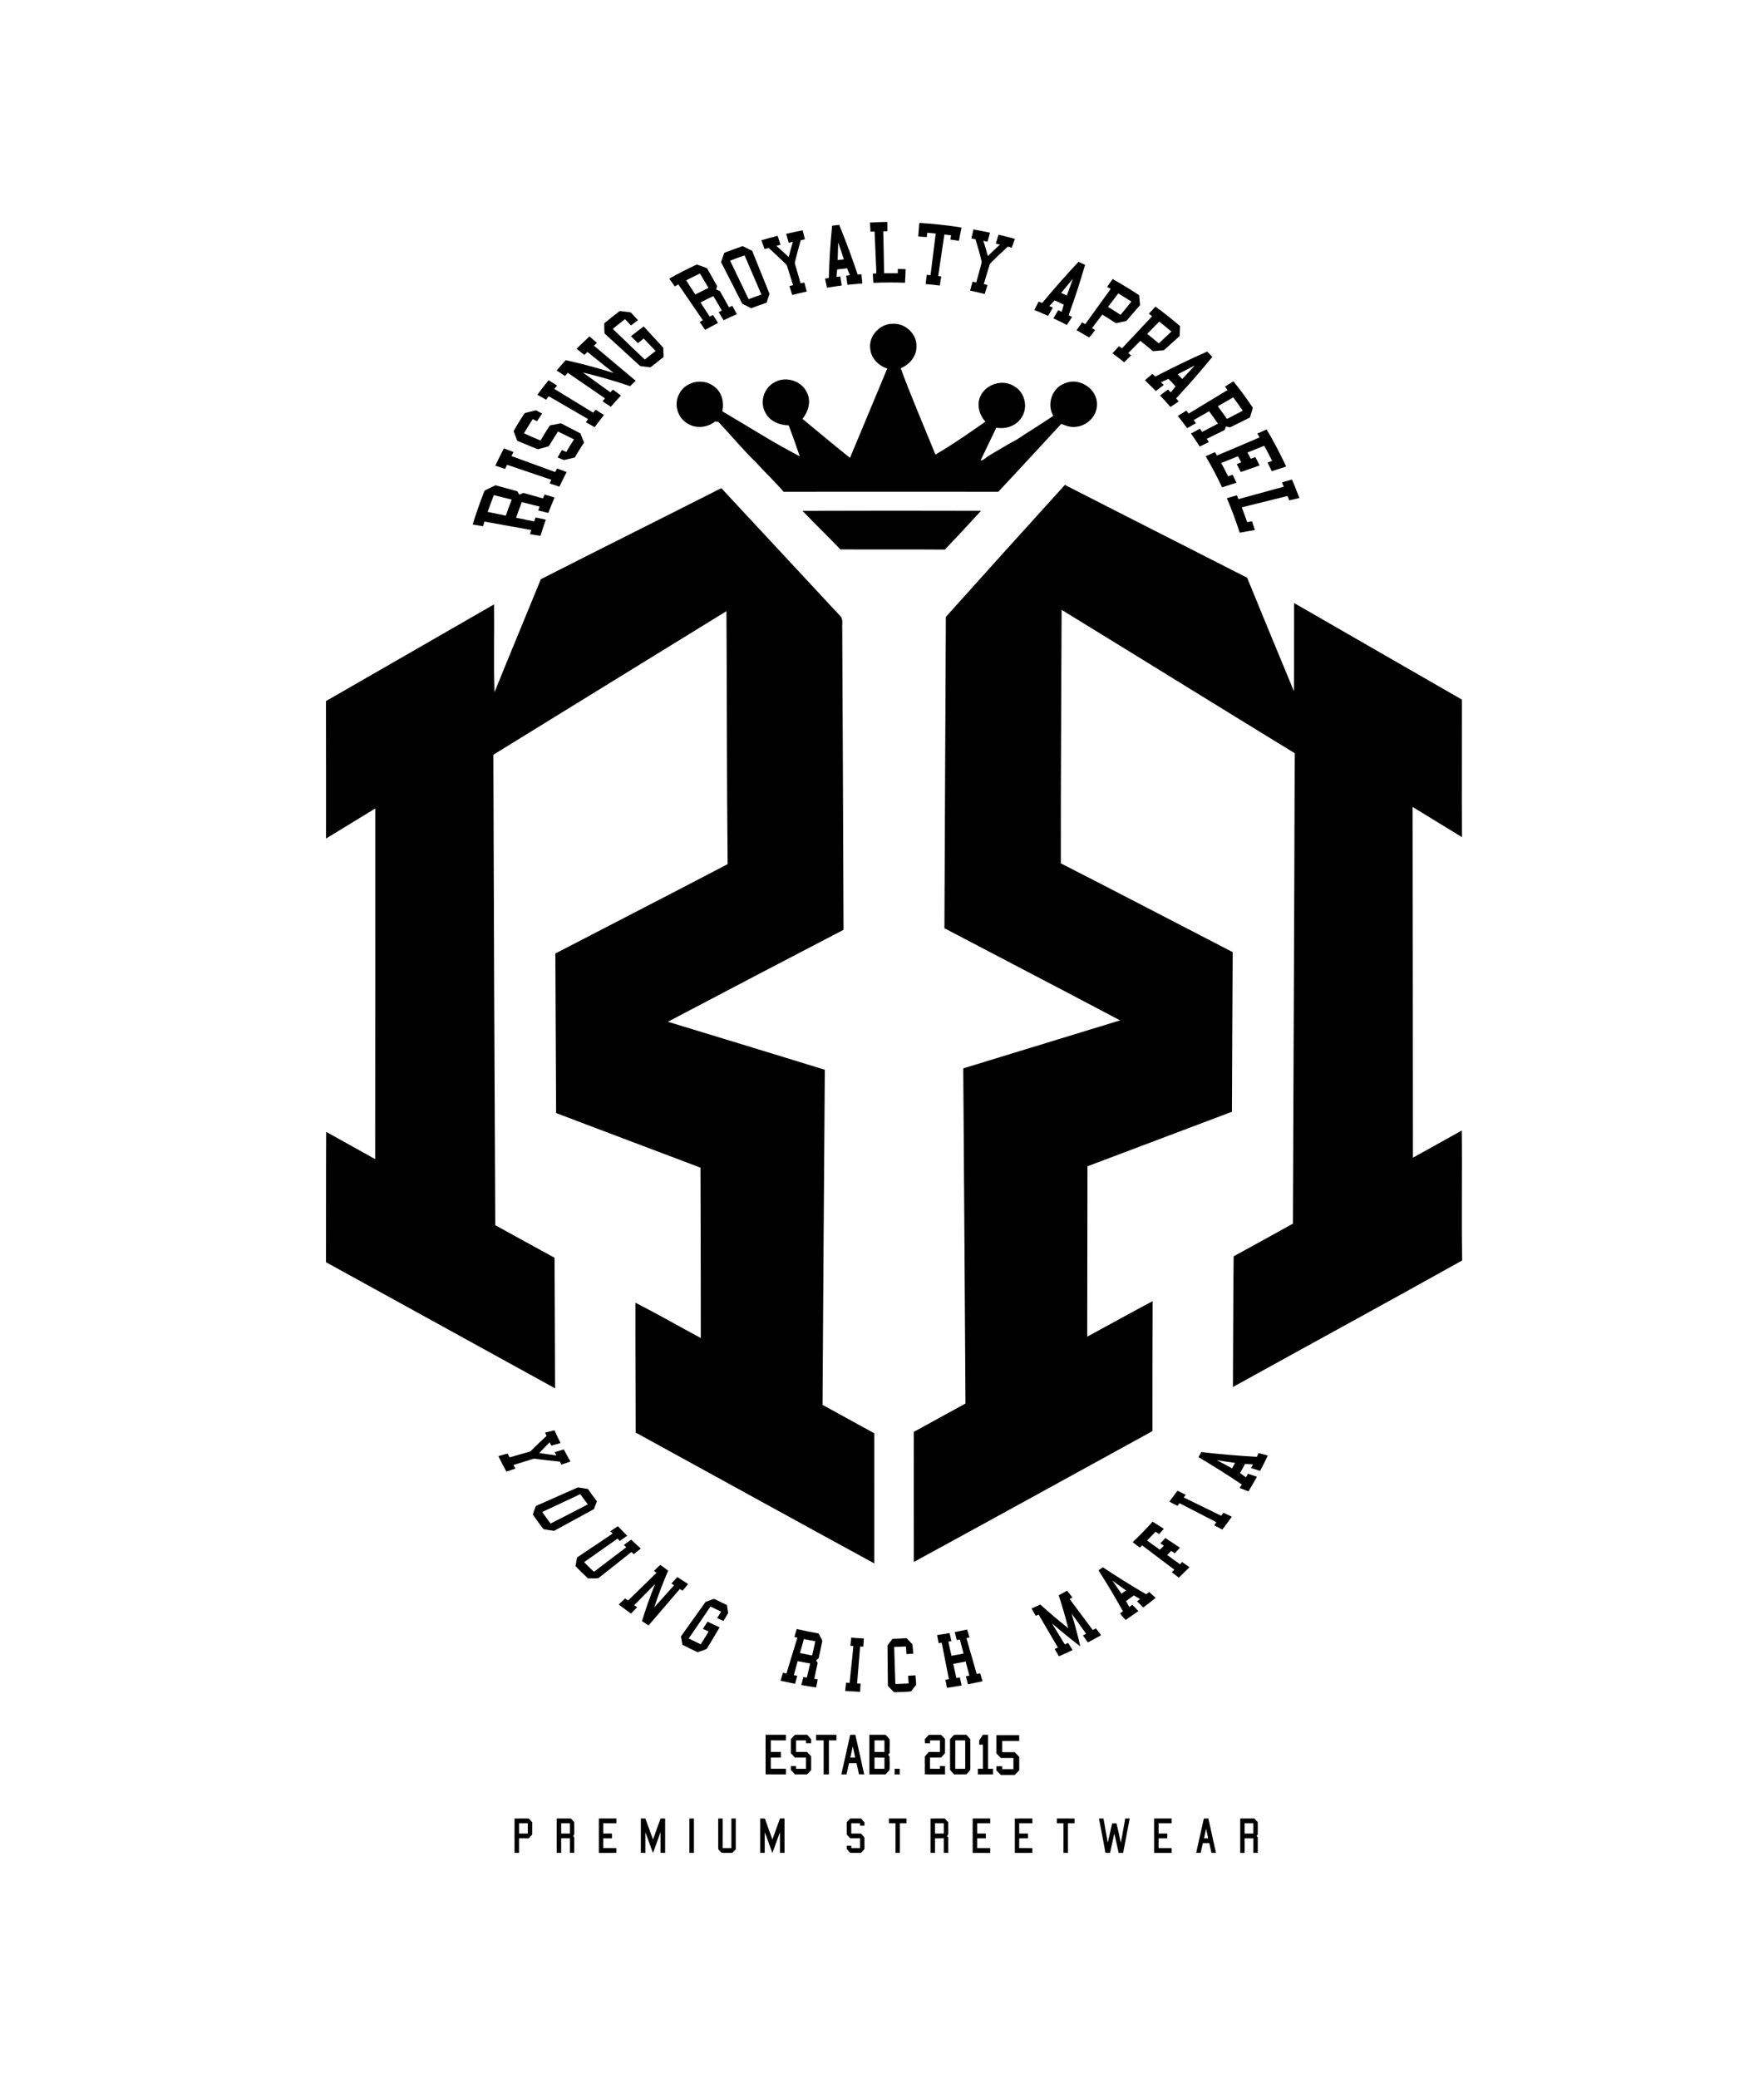 <?xml version="1.0" encoding="utf-8"?>
<!-- Generator: Adobe Illustrator 28.1.0, SVG Export Plug-In . SVG Version: 6.00 Build 0)  -->
<svg version="1.1" id="Layer_1" xmlns="http://www.w3.org/2000/svg" xmlns:xlink="http://www.w3.org/1999/xlink" x="0px" y="0px"
	 viewBox="0 0 1226.3 1444.03" style="enable-background:new 0 0 1226.3 1444.03;" xml:space="preserve">
<g>
	<path d="M604.97,242.36c-1.27-9.07,7-17.63,16.01-17.38c8.61-0.32,16.68,7.4,16.11,16.13c0.02,6.74-4.98,12.3-10.94,14.81
		c7.45,20.23,16.05,40,24.14,59.99c12.01-6.97,23.36-14.97,34.76-22.87c-4.33-4.71-6.29-11.9-3.42-17.84
		c3.94-8.5,15.74-11.92,23.56-6.69c7.54,4.26,9.8,15.22,4.61,22.15c-3.74,5.52-10.8,7.69-17.19,6.56
		c-3.7,7.58-7.24,15.22-10.96,22.79c2.53-0.22,4.24-2.61,6.45-3.72c6.26-3.7,12.48-7.51,18.92-10.91
		c8.33-5.59,16.93-10.73,25.21-16.39c-4.85-8.22-0.68-19.88,8.49-22.77c9.96-4.09,22.4,4.38,21.88,15.19
		c-0.09,8.03-7.22,14.76-15.07,15.24c-3.41,0.37-6.7-0.78-9.78-2.08c-14.61,15.7-29.06,31.57-43.76,47.19
		c-49.75-0.02-99.5-0.09-149.25,0c-6.05-7.11-12.89-13.47-19.16-20.37c-9.24-8.99-17.4-18.98-26.3-28.31
		c-0.56-0.02-1.72-0.06-2.28-0.08c-5.82,4.65-14.74,5.06-20.59,0.28c-6.03-4.49-7.89-13.55-3.98-20.02
		c4.4-8.18,16.26-10.58,23.61-4.98c5.65,3.77,7.59,11.12,6.05,17.52c17.94,10.47,35.41,21.8,53.9,31.3
		c-2.48-7.21-4.98-14.4-7.73-21.5c-6.53-0.1-13.52-3.02-16.38-9.24c-3.89-7.23-0.66-16.99,6.6-20.69c7.96-4.62,19.29-0.84,22.76,7.7
		c2.67,5.95,0.62,12.89-3.39,17.72c11.03,9.02,21.89,18.25,33.05,27.11c8.58-20.71,17.3-41.36,25.9-62.05
		C610.7,254.11,605.52,248.94,604.97,242.36z"/>
	<path d="M657.54,428.71c27.48-30.67,55.09-61.23,82.76-91.73c42.16,21.63,84.46,42.94,126.67,64.49
		c10.79,26.3,21.6,52.62,32.55,78.88c0.14-20.43,0-40.87,0.07-61.3c38.9,22.38,77.8,44.74,116.68,67.14
		c0.08,31.85-0.15,63.71,0.05,95.56c-11.46-6.96-22.85-14.02-34.3-20.96c0.18,81.24,0.12,162.48,0.23,243.73
		c11.34-6.23,22.61-12.61,33.94-18.88c0.37,30.1-0.28,60.2,0.28,90.3c-52.96,29.6-106.28,58.57-159.37,87.94
		c0.2-30.28,0.15-60.55,0.52-90.82c13.76-7.5,27.48-15.1,41.19-22.69c0.37-108.98,0.98-217.96,1.24-326.94
		C845.96,490.34,792.07,456.92,738,423.8c-0.17,58.72-0.63,117.45-0.54,176.18c39.93,20.35,79.64,41.15,119.47,61.69
		c-0.13,36.98-0.44,73.97-0.52,110.95c-33.49,12.6-66.94,25.29-100.43,37.88c0,39.47-0.17,78.93-0.16,118.4
		c15.19-8.17,30.23-16.61,45.47-24.68c-0.08,30.1-0.2,60.22-0.13,90.32c-55.28,30.33-110.49,60.78-165.87,90.93
		c-0.1-30.14-0.02-60.26-0.02-90.4c11.99-6.52,23.92-13.16,35.91-19.7c-0.43-77.63-1.02-155.27-1.55-232.91
		c36.35-11.12,72.68-22.26,109.03-33.36c-40.63-21.49-81.43-42.64-122.12-64.03C656.92,572.94,657.14,500.83,657.54,428.71z"/>
	<path d="M375.98,402.53c41.74-21.26,83.68-42.13,125.47-63.29c27.45,29.57,54.97,59.08,82.45,88.63c2.6,2.26,1.31,5.97,1.61,8.96
		c0.29,69.78,0.69,139.55,0.9,209.33c-40.77,21.18-81.45,42.53-122.12,63.9c36.38,11.06,72.76,22.17,109.11,33.36
		c-0.56,77.63-1.12,155.26-1.59,232.89c12,6.55,23.95,13.2,35.97,19.74c0.05,30.14,0.03,60.28-0.01,90.43
		c-55.37-30.14-110.56-60.66-165.86-90.92c-0.05-30.09-0.25-60.17-0.18-90.25c15.33,7.83,30.28,16.41,45.45,24.55
		c-0.01-39.48-0.06-78.94-0.23-118.41c-33.44-12.67-66.93-25.22-100.35-37.93c-0.1-36.97-0.45-73.92-0.53-110.89
		c39.92-20.72,79.93-41.23,119.77-62.1c-0.61-58.58-0.46-117.2-0.83-175.8c-54.01,33.26-108.05,66.47-162.03,99.77
		c0.32,108.99,0.74,217.97,1.32,326.95c13.75,7.52,27.44,15.14,41.22,22.63c0.1,30.25,0.32,60.5,0.37,90.74
		c-53.1-29.18-106.16-58.46-159.26-87.65c0.09-30.2-0.05-60.39,0.13-90.58c11.38,6.26,22.69,12.66,34.05,18.96
		c0.01-81.24,0.13-162.46,0.05-243.7c-11.44,6.92-22.76,13.99-34.2,20.89c0.02-31.84,0.03-63.67-0.06-95.52
		c38.97-22.4,77.91-44.84,116.88-67.21c0.24,20.35-0.38,40.72,0.29,61.06C354.35,454.83,365.29,428.74,375.98,402.53z"/>
	<path d="M557.88,355.01c41.37-0.16,82.74-0.13,124.12-0.03c-8.27,9.07-16.69,18.03-25.12,26.95c-24.22-0.18-48.44,0.03-72.66-0.12
		C575.59,372.73,566.5,364.1,557.88,355.01z"/>
	<g>
		<path d="M532.23,1205.56c4.7,0,9.41,0,14.11,0c-0.01,1.3-0.01,2.6,0,3.89c-3.5-0.01-7,0.01-10.5-0.01c-0.01,2.69,0,5.37,0,8.06
			c2.33-0.01,4.65,0.01,6.98-0.01c0,1.3,0,2.61,0,3.91c-2.33-0.02-4.65-0.01-6.98-0.01c0,2.6-0.01,5.2,0.01,7.8
			c3.5-0.03,6.99-0.01,10.49-0.01c0,1.3-0.01,2.6,0.01,3.91c-4.71-0.01-9.41,0.01-14.12-0.01
			C532.24,1223.92,532.23,1214.74,532.23,1205.56z"/>
		<path d="M549.78,1208.64c1.01-0.98,1.81-2.23,2.93-3.05c2.79-0.07,5.59,0,8.39-0.03c0.97,1.01,1.89,2.06,2.81,3.12
			c-0.01,0.92-0.01,1.84-0.02,2.76c-1.18-0.01-2.37-0.01-3.55,0c-0.01-0.67-0.03-1.33-0.03-1.99c-2.3,0.02-4.6,0.01-6.9,0.01
			c-0.01,2.69,0,5.37,0,8.06c2.55,0.02,5.1-0.04,7.64,0.02c1.02,0.94,1.88,2.03,2.84,3.02c0.02,3.17,0.03,6.35,0,9.53
			c-0.96,0.98-1.81,2.09-2.84,3c-2.81,0.06-5.62,0-8.43,0.03c-0.96-1-1.86-2.05-2.81-3.06c-0.01-0.92-0.01-1.84-0.01-2.76
			c1.2-0.02,2.41,0,3.61-0.02c0,0.65,0,1.3,0.01,1.94c2.3-0.03,4.61-0.01,6.91-0.01c0-2.6,0-5.2,0-7.79c-2.6-0.01-5.2,0.03-7.8-0.02
			c-0.85-1.07-1.83-2.03-2.73-3.05C549.8,1215.11,549.8,1211.87,549.78,1208.64z"/>
		<path d="M567.35,1205.56c4.7,0,9.41,0,14.11,0c-0.01,1.3-0.01,2.6,0.01,3.89c-1.75,0-3.49,0.01-5.23-0.01
			c0,7.88-0.01,15.76,0.01,23.65c-1.22,0.01-2.44,0.01-3.66,0c0.01-7.88,0.01-15.76,0-23.64c-1.75,0.01-3.49,0.01-5.24,0
			C567.36,1208.16,567.36,1206.86,567.35,1205.56z"/>
		<g>
			<path d="M591.01,1205.6c1.2-0.06,2.4-0.04,3.6-0.04c1.01,4.54,2.11,9.07,3.03,13.63l0.1,0.18c0.93,4.59,2.03,9.15,3.06,13.72
				c-1.23,0.01-2.46,0.02-3.68-0.02c-0.44-2.62-1.15-5.18-1.71-7.77c-1.74,0.02-3.47-0.02-5.21,0.03c-0.46,2.62-1.16,5.18-1.71,7.78
				c-1.21,0-2.41,0-3.61-0.01c1.49-6.25,2.77-12.55,4.23-18.81C589.75,1211.4,590.43,1208.51,591.01,1205.6z M591.13,1221.41
				c1.12-0.01,2.25-0.01,3.37,0c-0.47-2.6-1.11-5.17-1.64-7.75C592.25,1216.24,591.68,1218.82,591.13,1221.41z"/>
		</g>
		<g>
			<path d="M604.39,1205.56c3.72,0.02,7.44-0.04,11.16,0.02c0.89,0.73,1.62,1.66,2.41,2.51c0.6,0.53,0.51,1.38,0.54,2.1
				c-0.04,1.83,0.07,3.65-0.07,5.47c0.07,0.82,0.07,1.64,0.1,2.47c-0.35,0.46-0.72,0.9-1.1,1.34c0.31,0.37,0.69,0.71,0.93,1.13
				c0.17,3.06,0.19,6.14,0.09,9.2c-0.72,1.25-1.91,2.19-2.82,3.3c-3.75-0.02-7.5-0.01-11.24-0.01
				C604.4,1223.92,604.39,1214.74,604.39,1205.56z M607.95,1209.45c-0.01,2.69,0,5.38,0,8.07c2.3-0.01,4.61-0.01,6.91,0
				c0-2.69,0.01-5.38,0-8.07C612.55,1209.46,610.25,1209.46,607.95,1209.45z M607.94,1221.41c0,2.6,0,5.2,0,7.8
				c2.31-0.03,4.61,0.01,6.92-0.02c-0.02-2.59-0.01-5.18-0.01-7.78C612.55,1221.41,610.25,1221.41,607.94,1221.41z"/>
		</g>
		<path d="M642.85,1208.73c0.94-1.07,1.86-2.17,2.91-3.14c2.79-0.04,5.59-0.04,8.38,0c0.93,0.79,1.71,1.76,2.53,2.66
			c0.41,0.34,0.28,0.9,0.31,1.37c-0.03,2.87,0.03,5.74-0.03,8.61c-0.73,1.19-1.85,2.14-2.78,3.18c-2.56-0.03-5.11-0.01-7.67-0.01
			c0,2.6,0,5.19,0,7.79c2.3,0.01,4.61-0.01,6.92,0.01c0-0.65,0-1.3,0.01-1.94c1.18,0.02,2.36,0.01,3.54,0.01
			c0,1.94-0.01,3.89,0.01,5.83c-4.59-0.02-9.17,0.03-13.75-0.02c-0.71,0.07-0.22-0.87-0.3-1.29c-0.08-0.76-0.06-1.53-0.03-2.3
			c-0.02-0.96-0.06-1.92,0.05-2.88c-0.16-1.62-0.06-3.26-0.03-4.89c-0.01-0.45-0.17-0.96,0.2-1.32c0.83-0.99,1.73-1.92,2.59-2.89
			c2.57,0,5.14-0.01,7.72,0.01c0-2.69,0-5.38,0-8.07c-2.3,0.02-4.61,0.02-6.91,0c-0.01,0.66-0.01,1.33-0.01,1.99
			c-1.17-0.01-2.33-0.01-3.5,0C642.99,1210.53,642.91,1209.63,642.85,1208.73z"/>
		<g>
			<path d="M660.43,1208.71c0.93-1.07,1.85-2.16,2.89-3.12c2.81-0.07,5.62,0,8.42-0.03c0.9,0.95,1.81,1.88,2.64,2.89
				c0.26,0.33,0.12,0.8,0.17,1.18c-0.01,6.52-0.01,13.05,0,19.57c-0.05,0.37,0.08,0.84-0.24,1.12c-0.85,0.92-1.65,1.88-2.54,2.74
				c-2.83,0.09-5.68,0-8.51,0.04c-0.92-1.09-2.01-2.05-2.8-3.23C660.41,1222.82,660.47,1215.76,660.43,1208.71z M664.08,1209.45
				c-0.01,6.58,0,13.17-0.01,19.75c2.3,0,4.61-0.01,6.92,0.01c0-6.59,0-13.17,0-19.76C668.68,1209.47,666.38,1209.46,664.08,1209.45
				z"/>
		</g>
		<path d="M683.27,1205.56c1.21,0,2.42,0,3.63,0c-0.01,7.88-0.01,15.76,0,23.64c1.15-0.01,2.3-0.01,3.45-0.01
			c0,1.3-0.01,2.6,0.01,3.9c-3.53,0.01-7.07,0.01-10.6,0c0.01-1.3,0-2.6,0.01-3.9c1.18,0,2.36,0.01,3.54-0.01c0-4.51,0-9.02,0-13.53
			c-0.01-1.08,0.06-2.17-0.11-3.25c-0.82,0.02-1.64,0.02-2.46,0.03c0.03-1.03-0.1-2.08,0.07-3.11
			C681.6,1208.05,682.46,1206.82,683.27,1205.56z"/>
		<path d="M692.69,1205.87c5.28,0,10.56,0,15.84,0c0,1.35,0,2.69,0,4.03c-3.93,0-7.87,0-11.81,0c0,2.59,0,5.18,0,7.78
			c2.89,0,5.78,0,8.68,0c1.07,1.04,2.06,2.17,3.14,3.21c-0.01,3.14-0.01,6.28,0,9.41c-1.08,1.04-2.07,2.17-3.14,3.21
			c-3.21-0.01-6.41,0.02-9.61-0.01c-1.02-1.08-2.13-2.08-3.1-3.21c0.01-0.94,0-1.89,0.01-2.83c1.34,0,2.69,0,4.03,0
			c0,0.67,0,1.35,0,2.02c2.59,0,5.18,0,7.78,0c0-2.59,0-5.18,0-7.78c-2.91-0.01-5.81,0.02-8.72-0.01c-1.02-1.08-2.13-2.08-3.1-3.21
			C692.69,1214.29,692.69,1210.08,692.69,1205.87z"/>
		<path d="M621.96,1229.2c1.18,0,2.36,0,3.54,0c0,1.3,0.01,2.61,0,3.92c-1.18-0.02-2.36-0.01-3.54-0.01
			C621.96,1231.8,621.96,1230.5,621.96,1229.2z"/>
		<g>
			<path d="M357.69,1263.79c3.29-0.1,6.58-0.02,9.87-0.05c0.83,0.85,1.63,1.72,2.42,2.6c0,2.7,0.01,5.41,0,8.11
				c0.09,0.43-0.24,0.72-0.49,1.01c-0.64,0.69-1.28,1.39-1.93,2.07c-2.25-0.02-4.5-0.01-6.74-0.01c0.02,3.38,0,6.76,0.01,10.14
				c-1.05-0.01-2.1,0-3.14-0.03C357.7,1279.69,357.7,1271.74,357.69,1263.79z M360.83,1267.08c0.01,2.38,0,4.75,0.01,7.13
				c2.02,0.01,4.05-0.01,6.07,0.01c0.01-2.38,0.01-4.76,0-7.14C364.88,1267.09,362.86,1267.07,360.83,1267.08z"/>
		</g>
		<g>
			<path d="M387,1263.75c3.14-0.01,6.28-0.01,9.42,0c0.48-0.09,0.75,0.37,1.05,0.65c0.56,0.66,1.21,1.24,1.7,1.94
				c0.06,2.7,0.01,5.4,0.03,8.11c0.12,0.62-0.44,1-0.79,1.41c0.33,0.44,0.92,0.81,0.79,1.44c-0.01,3.46,0,6.91-0.01,10.36
				c-1.01-0.01-2.01-0.01-3.01,0c-0.01-3.38,0-6.77-0.01-10.15c-2.02,0.01-4.04,0-6.06,0.01c0.03,3.38,0.01,6.75,0.01,10.13
				c-1.04,0-2.08,0-3.12,0C387,1279.69,387.01,1271.72,387,1263.75z M390.11,1267.08c0.02,2.38,0.01,4.75,0.01,7.13
				c2.02,0.01,4.03-0.01,6.05,0.01c0-2.38,0-4.76,0-7.14C394.15,1267.09,392.13,1267.07,390.11,1267.08z"/>
		</g>
		<path d="M416.31,1263.75c4.06,0,8.13,0,12.19,0c0,1.11,0,2.22,0,3.33c-3.05,0.01-6.1-0.01-9.15,0.01c0.01,2.37,0,4.74,0,7.12
			c2.03,0.01,4.06,0,6.08,0c0,1.11,0,2.21,0,3.32c-2.03,0-4.06-0.01-6.09,0c0.01,2.26,0.01,4.53,0,6.79c3.05,0.01,6.1,0,9.15,0.01
			c0,1.11,0,2.22,0,3.33c-4.06,0-8.12-0.01-12.19,0.01C416.3,1279.69,416.31,1271.72,416.31,1263.75z"/>
		<path d="M445.51,1263.75c1.04,0,2.08,0,3.13-0.01c1.86,4.82,3.45,9.74,5.35,14.55c1.67-4.83,3.46-9.63,5.2-14.43
			c1.03-0.25,2.13-0.07,3.19-0.07c-0.01,7.95-0.01,15.9,0,23.85c-1.05,0.02-2.11,0.01-3.17,0.02c-0.01-3.93,0-7.87,0-11.8
			c-0.01-0.83,0.08-1.68-0.12-2.49c-0.09,0.04-0.26,0.11-0.35,0.15l0.31,0.12c-1.64,4.71-3.44,9.36-5.07,14.08
			c-1.92-4.76-3.48-9.66-5.34-14.44c-0.05,4.8,0,9.59-0.02,14.39c-1.04-0.01-2.09-0.01-3.13-0.02
			C445.51,1279.69,445.51,1271.72,445.51,1263.75z"/>
		<path d="M479.26,1263.81c1.05-0.07,2.1-0.06,3.15-0.05c0,7.97,0.01,15.95,0,23.92c-1.05-0.01-2.1,0-3.15-0.04
			C479.27,1279.69,479.27,1271.75,479.26,1263.81z"/>
		<path d="M499.29,1263.75c1.04-0.01,2.09-0.01,3.13,0.04c-0.01,6.85,0.01,13.69-0.01,20.54c2.01,0,4.02,0,6.04,0
			c0-6.86,0-13.72,0-20.58c1.01,0,2.03,0,3.04,0c-0.01,7.13,0.01,14.26-0.01,21.39c-0.84,0.81-1.54,1.77-2.44,2.5
			c-2.43,0.03-4.86,0.03-7.28,0c-0.81-0.71-1.5-1.55-2.24-2.33c-0.31-0.28-0.2-0.73-0.23-1.09
			C499.3,1277.4,499.29,1270.58,499.29,1263.75z"/>
		<path d="M528.49,1263.79c1.08-0.06,2.17-0.07,3.25,0.03c1.68,4.85,3.46,9.68,5.22,14.5c1.52-4.27,3.08-8.53,4.62-12.79
			c0.21-0.6,0.43-1.21,0.68-1.8c1.04,0.02,2.08,0.01,3.12,0.01c0,7.97,0,15.93,0,23.9c-1.05,0.01-2.1,0-3.15,0.02
			c-0.02-3.84-0.01-7.68-0.01-11.52c-0.01-0.9,0.07-1.82-0.09-2.71c-1.69,4.79-3.47,9.54-5.18,14.32
			c-1.82-4.79-3.43-9.66-5.31-14.43c-0.04,4.78,0,9.56-0.02,14.34c-1.05-0.01-2.09,0-3.13-0.03
			C528.5,1279.69,528.5,1271.74,528.49,1263.79z"/>
		<path d="M588.65,1266.38c0.8-0.88,1.61-1.75,2.43-2.63c2.47-0.01,4.95,0,7.43,0c0.84,0.88,1.68,1.77,2.46,2.72
			c-0.03,0.76-0.03,1.52-0.02,2.28c-1.03,0.01-2.07,0.01-3.1,0.01c0-0.56-0.01-1.13-0.01-1.69c-2.02,0.02-4.04,0.01-6.06,0.01
			c0,2.38,0,4.76,0,7.13c2.24,0.03,4.48-0.07,6.72,0.05c0.81,0.89,1.74,1.69,2.43,2.68c0.05,2.33-0.01,4.66,0.03,6.98
			c-0.04,0.44,0.1,0.96-0.23,1.32c-0.71,0.83-1.47,1.61-2.2,2.42c-2.48,0-4.96,0-7.44,0c-0.81-0.87-1.6-1.76-2.41-2.62
			c-0.01-0.79-0.01-1.58-0.01-2.38c1.04,0,2.09,0,3.13,0c-0.01,0.55-0.01,1.11-0.01,1.67c2.02,0.01,4.04-0.01,6.06,0.01
			c0-2.27,0-4.55,0-6.82c-2.15,0-4.3,0.02-6.45,0c-0.39,0.07-0.58-0.32-0.82-0.54c-0.62-0.7-1.23-1.39-1.89-2.05
			C588.63,1272.09,588.66,1269.23,588.65,1266.38z"/>
		<path d="M617.95,1263.75c4.06,0,8.13,0,12.2,0c0,1.11,0,2.22,0,3.33c-1.52,0-3.04-0.02-4.56,0.01c0.01,6.86,0.01,13.72,0,20.57
			c-1.01-0.01-2.03-0.01-3.04,0c-0.01-6.86-0.01-13.72,0-20.58c-1.53-0.02-3.06-0.01-4.59-0.01
			C617.95,1265.97,617.95,1264.86,617.95,1263.75z"/>
		<g>
			<path d="M646.88,1263.79c3.29-0.1,6.58-0.02,9.87-0.05c0.83,0.85,1.62,1.72,2.42,2.6c-0.01,2.7,0.01,5.41,0,8.11
				c0.09,0.63-0.55,0.98-0.88,1.41c0.29,0.31,0.58,0.62,0.88,0.93c0,3.61-0.01,7.23,0,10.85c-1.03,0.01-2.05,0-3.07,0.02
				c-0.01-3.38,0-6.76,0-10.14c-2.03,0-4.06,0-6.09,0.01c0.02,3.38,0.01,6.76,0.01,10.14c-1.05-0.01-2.1,0-3.14-0.03
				C646.89,1279.69,646.89,1271.74,646.88,1263.79z M650.01,1267.08c0.02,2.38,0,4.75,0.01,7.13c2.02,0,4.05,0,6.08,0
				c0-2.38,0.01-4.76,0-7.14C654.07,1267.09,652.04,1267.07,650.01,1267.08z"/>
		</g>
		<path d="M676.18,1263.75c4.06,0,8.13,0,12.2,0c-0.01,1.11,0,2.23-0.01,3.34c-3.02-0.01-6.05-0.01-9.07,0
			c0.02,2.38,0,4.75,0.01,7.13c2.01-0.01,4.02,0.01,6.04-0.02c0,1.12,0,2.23,0,3.35c-2.02-0.03-4.04-0.01-6.06-0.01
			c0.03,2.27,0.01,4.53,0.01,6.8c3.02-0.01,6.04,0.01,9.07-0.01c0,1.11,0,2.23,0,3.35c-4.06-0.02-8.13-0.01-12.19-0.01
			C676.19,1279.69,676.19,1271.72,676.18,1263.75z"/>
		<path d="M705.34,1263.87c4.1-0.26,8.23-0.04,12.34-0.12c0,1.11,0,2.22,0,3.33c-3.05,0.01-6.1-0.01-9.15,0.01
			c0.01,2.37,0,4.74,0.01,7.12c2.03,0.01,4.06,0.01,6.08,0c0,1.11,0,2.21,0,3.32c-2.03-0.01-4.06-0.01-6.09,0
			c0.01,2.26,0.01,4.53,0,6.79c3.05,0.01,6.09,0,9.15,0.01c0,1.11,0,2.22,0,3.33c-4.06,0-8.12-0.01-12.18,0.01
			c-0.01-7.48-0.01-14.97,0-22.45C705.48,1264.76,705.43,1264.31,705.34,1263.87z"/>
		<path d="M734.7,1263.75c4.1,0.02,8.19-0.06,12.29,0.04c-0.01,1.09-0.01,2.18-0.01,3.27c-1.52,0.02-3.04,0-4.56,0.01
			c0.01,6.86,0,13.72,0.01,20.58c-1.04,0-2.08,0-3.12,0.01c0-6.86-0.01-13.72,0.01-20.59c-1.54-0.01-3.08,0-4.62-0.01
			C734.7,1265.97,734.7,1264.86,734.7,1263.75z"/>
		<path d="M763.99,1263.75c1.05-0.01,2.09-0.01,3.14,0.04c0.46,2.67,0.93,5.33,1.41,8c0.49,2.95,1.01,5.89,1.58,8.83
			c1.04-4.48,1.9-9.02,3.04-13.47c1,0.02,2,0.02,3,0c1.08,4.46,2.1,8.93,2.99,13.43c1.16-5.58,2.05-11.22,3.08-16.83
			c1.04,0,2.09,0,3.14,0c-1.58,7.96-3.05,15.94-4.59,23.91c-1.04-0.01-2.07-0.01-3.1,0.01c-0.8-3.55-1.63-7.1-2.39-10.66
			c-0.2-0.91-0.35-1.83-0.72-2.69c-0.78,4.47-2.04,8.85-2.86,13.32c-1.08,0.03-2.16,0.05-3.23-0.03
			C767.12,1279.63,765.44,1271.71,763.99,1263.75z"/>
		<path d="M802.3,1263.75c4.06,0,8.13,0,12.2,0c-0.01,1.11,0,2.22,0,3.33c-3.03-0.01-6.05-0.01-9.08,0c0.02,2.38,0,4.75,0.01,7.13
			c2.01-0.01,4.02,0.01,6.03-0.01c0,1.11,0,2.22,0,3.33c-2.01-0.01-4.03-0.01-6.04,0c0.02,2.26,0.01,4.53,0.01,6.8
			c3.02,0,6.05,0.01,9.08,0c0,1.11,0,2.23,0,3.34c-4.06-0.02-8.13-0.01-12.19,0C802.3,1279.69,802.31,1271.72,802.3,1263.75z"/>
		<g>
			<path d="M836.9,1263.77c1.03-0.03,2.07-0.03,3.11-0.02c0.5,2.1,0.93,4.21,1.42,6.31c1.24,5.88,2.66,11.72,3.9,17.6
				c-1.05,0-2.1,0-3.15-0.02c-0.48-2.26-0.98-4.51-1.49-6.75c-1.49,0.02-2.99,0.01-4.48,0.01c-0.39,1.69-0.76,3.39-1.16,5.08
				c-0.12,0.54-0.21,1.08-0.28,1.62c-1.06,0.09-2.11,0.06-3.17,0.05c0.83-4.34,1.97-8.63,2.84-12.96
				C835.26,1271.05,836.05,1267.41,836.9,1263.77z M838.47,1270.88c-0.59,2.2-0.96,4.46-1.48,6.68c0.97-0.01,1.95-0.01,2.93-0.01
				C839.42,1275.33,838.93,1273.11,838.47,1270.88z"/>
		</g>
		<g>
			<path d="M862.18,1263.75c3.26,0,6.52,0.01,9.78,0c0.81,0.84,1.6,1.7,2.41,2.55c0,2.71,0,5.42,0.01,8.13
				c0.11,0.65-0.52,1.01-0.87,1.45c0.28,0.29,0.56,0.58,0.86,0.88c0.02,3.64,0,7.27,0.01,10.9c-1.02,0-2.04,0-3.06,0
				c0-3.38,0-6.76,0-10.13c-2.03,0-4.06-0.01-6.09,0c0.01,3.38,0.01,6.76,0,10.14c-1.02-0.01-2.03-0.01-3.04,0
				C862.18,1279.7,862.19,1271.72,862.18,1263.75z M865.23,1267.09c0.01,2.37,0,4.74,0,7.12c2.03,0.01,4.05,0,6.08,0.01
				c0-2.38,0-4.76,0-7.13C869.29,1267.09,867.26,1267.07,865.23,1267.09z"/>
		</g>
	</g>
	<g>
		<path d="M378.92,995.59c2.16-0.58,4.35-1.07,6.53-1.61c1.36,2.98,2.78,5.92,4.21,8.86c-2.14,0.57-4.27,1.21-6.4,1.79
			c-0.39-0.78-0.77-1.55-1.16-2.32c-2.42,2.45-4.84,4.9-7.18,7.43c3.94,0.64,7.91,1.2,11.87,1.71c-0.4-0.76-0.79-1.51-1.19-2.26
			c2.11-0.64,4.22-1.28,6.32-1.94c1.53,2.82,3.03,5.65,4.65,8.42c-2.1,0.7-4.16,1.5-6.27,2.16c-0.37-0.7-0.75-1.4-1.13-2.1
			c-5.5-0.56-11.02-1.09-16.5-1.89c-0.94-0.24-1.89-0.09-2.79,0.24c-4.31,1.37-8.64,2.64-12.95,4c0.45,0.83,0.9,1.67,1.36,2.5
			c-2.08,0.77-4.21,1.38-6.31,2.06c-1.92-3.53-3.74-7.12-5.52-10.73c2.14-0.61,4.3-1.17,6.45-1.76c0.44,0.89,0.88,1.77,1.32,2.65
			c4.55-1.34,9.13-2.58,13.69-3.89c0.82-0.17,1.38-0.83,1.95-1.39c3.25-3.35,6.69-6.5,10.12-9.66
			C379.64,997.1,379.28,996.34,378.92,995.59z"/>
		<g>
			<path d="M835.09,1009.09c12.83,1.52,25.72,2.59,38.62,3.33c0.42-0.86,0.83-1.73,1.26-2.6c2.14,0.52,4.25,1.14,6.4,1.68
				c-1.66,3.63-3.52,7.16-5.37,10.69c-2.09-0.66-4.17-1.33-6.26-1.97c0.43-0.86,0.87-1.72,1.32-2.57c-1.85-0.07-3.7-0.17-5.55-0.27
				c-1.11,2.12-2.23,4.24-3.44,6.29c1.3,1.07,2.73,1.97,4.11,2.97c0.45-0.82,0.91-1.64,1.38-2.45c2.1,0.63,4.16,1.38,6.24,2.06
				c-1.89,3.43-3.86,6.81-5.88,10.17c-2.04-0.78-4.06-1.57-6.1-2.34c0.48-0.81,0.97-1.62,1.47-2.43c-9.83-6.66-19.88-12.98-30.11-19
				C833.81,1011.45,834.44,1010.27,835.09,1009.09z M845.91,1014.74c3.54,1.88,7.09,3.74,10.6,5.68c0.7-1.26,1.38-2.52,2.06-3.79
				C854.34,1016.05,850.13,1015.37,845.91,1014.74z"/>
		</g>
		<g>
			<path d="M374.14,1045.87c9.19-4.02,18.33-8.19,27.53-12.18c2.37,0.24,4.7,0.75,7.06,1.09c1.99,2.91,4.08,5.73,6.24,8.52
				c-0.71,1.81-1.42,3.63-2.09,5.46c-9.2,5.07-18.46,10.01-27.66,15.08c-2.24-0.28-4.47-0.63-6.68-1.02
				c-0.82,0.01-1.18-0.8-1.64-1.33c-2.19-2.98-4.44-5.91-6.5-8.99c0.7-1.89,1.23-3.85,2.04-5.7
				C372.88,1046.32,373.57,1046.17,374.14,1045.87z M376.93,1050.75c1.88,2.72,3.87,5.37,5.85,8.02
				c8.66-4.35,17.23-8.88,25.85-13.31c-1.79-2.34-3.52-4.73-5.24-7.12C394.58,1042.48,385.78,1046.66,376.93,1050.75z"/>
		</g>
		<path d="M812.9,1043.55c1.96-2.48,3.71-5.12,5.71-7.57c1.85,1.01,3.79,1.85,5.68,2.79c-0.46,0.63-0.92,1.26-1.37,1.88
			c8.68,4.27,17.38,8.49,26.06,12.75c0.51-0.71,1.02-1.43,1.55-2.14c1.93,0.93,3.86,1.84,5.8,2.76c-2.15,3.03-4.34,6.02-6.62,8.95
			c-1.87-1.01-3.75-1.99-5.63-2.97c0.52-0.7,1.03-1.41,1.46-2.18c-8.53-4.37-17.07-8.74-25.56-13.16c-0.49,0.62-0.97,1.24-1.44,1.86
			C816.66,1045.52,814.78,1044.55,812.9,1043.55z"/>
		<path d="M801.29,1057.47c2.63,1.64,5.23,3.3,7.82,4.97c-1.11,1.23-2.22,2.45-3.35,3.66c-0.81-0.55-1.62-1.09-2.42-1.64
			c-1.96,2.06-3.94,4.09-5.92,6.11c2.96,2.14,5.93,4.25,8.88,6.41c0.93-0.92,1.85-1.85,2.78-2.78c-0.81-0.56-1.61-1.12-2.41-1.68
			c1.17-1.21,2.33-2.44,3.49-3.67c3.35,2.28,6.74,4.5,10.11,6.74c-1.2,1.3-2.42,2.58-3.64,3.85c-0.82-0.56-1.64-1.12-2.46-1.66
			c-0.9,0.97-1.83,1.91-2.76,2.86c2.96,2.14,5.93,4.26,8.88,6.41c0.5-0.52,1-1.02,1.51-1.54c1.69,1.21,3.41,2.41,5.1,3.63
			c-2.44,2.44-4.92,4.84-7.4,7.24c-1.65-1.26-3.3-2.53-4.95-3.79c0.61-0.58,1.23-1.15,1.86-1.72c-7.46-5.66-14.95-11.26-22.41-16.9
			c-0.56,0.51-1.12,1.01-1.67,1.52c-1.66-1.24-3.29-2.51-4.92-3.78C792.23,1067.18,796.87,1062.42,801.29,1057.47z"/>
		<path d="M424.28,1064.08c1.78-1.13,3.53-2.33,5.31-3.46c2.1,2.24,4.2,4.47,6.4,6.62c-1.7,1.21-3.38,2.43-5.08,3.63
			c-0.55-0.54-1.09-1.07-1.64-1.59c-7.73,5.45-15.48,10.86-23.21,16.31c2.23,2.3,4.5,4.57,6.87,6.72
			c7.47-5.71,14.97-11.38,22.45-17.08c-0.56-0.52-1.12-1.03-1.67-1.54c1.68-1.25,3.36-2.51,5.05-3.74c2.18,2.12,4.42,4.16,6.68,6.2
			c-1.6,1.31-3.21,2.61-4.82,3.92c-0.56-0.51-1.12-1.01-1.68-1.51c-7.58,5.99-15.13,12.05-22.74,18.01
			c-2.34,0.7-4.95,0.12-7.39,0.35c-3.02-2.75-5.91-5.63-8.74-8.57c0.36-2,0.7-4,1.09-5.99c8.24-5.53,16.48-11.05,24.72-16.6
			C425.34,1065.19,424.81,1064.64,424.28,1064.08z"/>
		<path d="M454.59,1091.68c1.56-1.3,2.83-3.1,4.57-4.1c1.83,1.24,3.53,2.66,5.34,3.94c-3.63,8.34-6.82,16.88-9.69,25.52
			c4.61-5.12,9.21-10.24,13.8-15.37c-0.61-0.4-1.23-0.8-1.84-1.19c1.34-1.53,2.73-3.01,4.1-4.51c2.47,1.66,4.97,3.29,7.5,4.88
			c-1.3,1.53-2.6,3.06-3.87,4.6c-0.64-0.39-1.28-0.78-1.91-1.16c-7.21,8.45-14.5,16.83-21.71,25.28c-1.54-0.97-3.07-1.96-4.58-2.97
			c2.65-8.75,5.71-17.38,9.15-25.84c-4.87,4.91-9.7,9.85-14.56,14.77c0.67,0.48,1.35,0.96,2.03,1.43c-1.4,1.48-2.82,2.94-4.24,4.39
			c-2.9-2.04-5.74-4.18-8.57-6.32c1.51-1.38,2.95-2.84,4.46-4.21c0.68,0.5,1.35,0.98,2.04,1.48c6.59-6.43,13.2-12.85,19.79-19.28
			C455.78,1092.57,455.19,1092.12,454.59,1091.68z"/>
		<g>
			<path d="M766.65,1089.15c9.87,6.56,19.92,12.85,30.17,18.8c0.67-0.56,1.35-1.11,2.03-1.66c1.54,1.35,3.05,2.75,4.54,4.15
				c-2.84,2.27-5.7,4.51-8.61,6.68c-1.43-1.44-2.83-2.9-4.3-4.3c0.68-0.54,1.37-1.07,2.06-1.61c-1.47-0.81-2.92-1.65-4.36-2.5
				c-1.78,1.33-3.55,2.65-5.36,3.93c0.74,1.37,1.47,2.75,2.21,4.13c0.7-0.51,1.42-1.02,2.13-1.53c1.43,1.45,2.84,2.9,4.26,4.36
				c-2.94,2.1-5.9,4.15-8.88,6.18c-1.34-1.51-2.8-2.93-3.98-4.58c0.7-0.46,1.41-0.93,2.12-1.4c-5.39-9.66-11.05-19.16-17-28.49
				C764.66,1090.6,765.65,1089.87,766.65,1089.15z M773.27,1098.42c2.12,3.05,4.27,6.07,6.36,9.14c1.03-0.78,2.08-1.54,3.13-2.29
				C779.62,1102.95,776.43,1100.71,773.27,1098.42z"/>
		</g>
		<path d="M736.01,1108.66c1.96-1.07,3.91-2.15,5.85-3.25c1.21,1.58,2.42,3.17,3.63,4.74c-0.64,0.36-1.28,0.71-1.92,1.07
			c5.35,7.21,10.75,14.38,16.12,21.59c0.71-0.41,1.44-0.81,2.17-1.21c1.18,1.59,2.42,3.16,3.6,4.76c-3.05,1.71-6.09,3.43-9.2,5.03
			c-1.13-1.62-2.26-3.24-3.4-4.86c0.71-0.39,1.45-0.78,2.17-1.16c-3.36-4.69-6.66-9.41-10.08-14.05c2.23,7.54,4.32,15.14,6.05,22.82
			c-6.75-5.11-13.27-10.51-19.71-16.01c2.94,4.91,6.01,9.73,8.96,14.63c0.75-0.35,1.49-0.7,2.26-1.04c1.04,1.66,2.08,3.31,3.13,4.97
			c-3.13,1.54-6.33,2.92-9.51,4.35c-0.97-1.71-1.96-3.42-2.94-5.12c0.75-0.32,1.5-0.64,2.26-0.95c-4.43-7.66-8.94-15.27-13.4-22.9
			c-0.69,0.26-1.37,0.53-2.04,0.81c-0.97-1.69-1.94-3.38-2.91-5.07c2.05-0.88,4.08-1.8,6.1-2.73c6.31,5.69,12.8,11.16,19.44,16.47
			C740.66,1123.84,738.46,1116.21,736.01,1108.66z"/>
		<path d="M495.73,1111.33c0.71-0.39,1.4,0.1,2.03,0.4c2.49,1.3,5.04,2.48,7.58,3.67c0.28,1.84,0.58,3.68,0.9,5.52
			c-1.11,1.85-2.21,3.71-3.32,5.56c-1.46-0.67-2.93-1.34-4.39-2.02c0.93-1.49,1.96-2.92,2.71-4.51c-2.48-1.09-4.89-2.3-7.29-3.53
			c-5.07,7.39-10.1,14.82-15.15,22.23c2.76,1.38,5.54,2.72,8.33,4.05c1.8-2.97,3.79-5.83,5.46-8.88c-1.33-0.61-2.65-1.23-3.97-1.87
			c1.09-1.66,2.17-3.32,3.26-4.98c2.77,1.37,5.58,2.67,8.41,3.92c-2.95,4.96-5.86,9.96-8.91,14.87c-1.95,1.13-4.27,1.59-6.36,2.45
			c-3.55-1.69-7.12-3.36-10.6-5.19c-0.35-1.94-0.71-3.87-1.05-5.81c5.72-7.98,11.38-16,17.12-23.97
			C492.24,1112.63,493.97,1111.93,495.73,1111.33z"/>
		<g>
			<path d="M553.89,1132.09c5.06,1.15,10.13,2.22,15.25,3.1c0.78,1.76,1.96,3.38,2.51,5.22c-0.78,4-1.72,7.96-2.52,11.96
				c-0.6,0.48-1.19,0.96-1.78,1.43c0.26,0.47,0.8,1.4,1.07,1.87c-0.73,3.71-1.69,7.38-2.29,11.11c0.56,0.05,1.69,0.14,2.25,0.18
				c-0.2,1.93-0.66,3.82-1.04,5.72c-3.43-0.48-6.83-1.07-10.24-1.69c0.44-1.87,0.92-3.73,1.39-5.58c0.79,0.14,1.59,0.29,2.4,0.44
				c0.78-3.28,1.56-6.55,2.32-9.83c-2.91-0.48-5.79-1.13-8.69-1.62c-0.82,3.26-1.82,6.48-2.67,9.74c0.79,0.16,1.59,0.31,2.39,0.47
				c-0.5,1.86-1,3.72-1.51,5.57c-3.39-0.71-6.77-1.42-10.13-2.2c0.56-1.84,1.16-3.67,1.72-5.51c0.79,0.18,1.59,0.36,2.4,0.54
				c2.56-8.3,5.01-16.64,7.61-24.93c-0.73-0.16-1.44-0.31-2.15-0.45C552.73,1135.77,553.31,1133.92,553.89,1132.09z M558.82,1139.07
				c-0.85,3.26-1.79,6.49-2.71,9.74c2.8,0.59,5.61,1.11,8.43,1.64c0.74-3.31,1.69-6.58,2.24-9.93
				C564.1,1140.15,561.47,1139.57,558.82,1139.07z"/>
		</g>
		<path d="M663.75,1134.23c2.87-0.57,5.72-1.19,8.58-1.8c0.56,1.82,1.09,3.65,1.65,5.48c-0.72,0.17-1.43,0.33-2.14,0.51
			c2.42,8.31,4.77,16.64,7.16,24.95c0.79-0.18,1.59-0.35,2.39-0.52c0.55,1.83,1.1,3.66,1.64,5.5c-3.37,0.78-6.76,1.49-10.16,2.12
			c-0.47-1.84-0.92-3.68-1.4-5.52c0.79-0.18,1.6-0.36,2.41-0.54c-0.86-3.25-1.69-6.51-2.59-9.75c-2.86,0.61-5.74,1.12-8.62,1.63
			c0.75,3.28,1.42,6.58,2.19,9.86c0.6-0.12,1.78-0.34,2.38-0.45c0.43,1.86,0.87,3.73,1.3,5.59c-3.4,0.63-6.82,1.14-10.25,1.64
			c-0.35-1.88-0.71-3.75-1.05-5.63c0.81-0.1,1.62-0.21,2.43-0.3c-1.66-8.48-3.32-16.94-5.01-25.41c-0.73,0.1-1.45,0.19-2.16,0.29
			c-0.32-1.88-0.69-3.74-1.02-5.6c2.88-0.43,5.77-0.87,8.64-1.39c0.42,1.87,0.9,3.74,1.26,5.63c-0.71,0.1-1.4,0.2-2.11,0.3
			c0.73,3.29,1.43,6.59,2.16,9.87c2.82-0.45,5.61-1.01,8.41-1.55c-0.81-3.27-1.69-6.52-2.55-9.77c-0.71,0.13-1.43,0.26-2.14,0.4
			C664.68,1137.92,664.22,1136.08,663.75,1134.23z"/>
		<path d="M591.8,1138.04c2.9,0.27,5.82,0.47,8.73,0.59c-0.16,1.89-0.26,3.78-0.37,5.68c-0.75-0.03-1.49-0.06-2.23-0.09
			c-0.68,8.57-1.39,17.15-2.1,25.72c0.81,0.03,1.62,0.06,2.44,0.09c-0.13,1.9-0.28,3.79-0.39,5.7c-3.45-0.18-6.9-0.44-10.34-0.64
			c0.18-1.91,0.38-3.8,0.63-5.69c0.82,0.05,1.64,0.1,2.47,0.16c0.76-8.57,1.9-17.11,2.58-25.68c-0.7-0.05-1.39-0.09-2.08-0.14
			C591.34,1141.83,591.56,1139.93,591.8,1138.04z"/>
		<path d="M620.46,1138.89c3.26-0.08,6.52-0.22,9.77-0.44c1.39,1.39,2.72,2.84,4.07,4.28c0.2,2.16,0.43,4.31,0.63,6.47
			c-1.59,0.12-3.18,0.22-4.77,0.33c-0.15-1.78-0.28-3.55-0.37-5.33c-2.72,0.14-5.45,0.29-8.18,0.33c0.24,8.58,0.6,17.16,0.83,25.75
			c3.08-0.02,6.15-0.22,9.23-0.36c-0.16-1.78-0.27-3.57-0.37-5.35c1.7-0.09,3.39-0.21,5.09-0.31c0.09,2.21,0.58,4.43,0.46,6.64
			c-1.12,1.55-2.41,2.97-3.51,4.53c-3.94,0.4-7.89,0.49-11.84,0.58c-1.43-1.46-2.86-2.92-4.27-4.4c-0.05-9.4-0.22-18.8-0.25-28.19
			C618.17,1141.93,619.32,1140.41,620.46,1138.89z"/>
	</g>
	<g>
		<path d="M604.76,154.66c4.02-0.24,8.05-0.33,12.07-0.45c0,2.16,0.07,4.32,0.07,6.49c-0.96,0.01-1.92,0.03-2.88,0.05
			c0.26,9.71,0.43,19.43,0.58,29.14c3.17,0.01,6.34,0.01,9.51,0c0.01-1,0.03-2,0.05-3c1.8,0.04,3.61,0.09,5.42,0.16
			c-0.11,3.15-0.29,6.29-0.41,9.44c-7.35-0.28-14.7-0.23-22.04,0.06c-0.14-2.14-0.27-4.28-0.36-6.41c0.83-0.04,1.67-0.08,2.5-0.12
			c-0.44-9.7-0.85-19.4-1.28-29.11c-0.96,0.03-1.91,0.07-2.86,0.1C605.03,158.89,604.97,156.77,604.76,154.66z"/>
		<path d="M639.08,154.91c9.82,0.66,19.64,1.6,29.36,3.22c-0.67,3.07-1.22,6.17-1.81,9.25c-1.99-0.31-3.98-0.58-5.95-0.91
			c0.17-0.98,0.35-1.95,0.53-2.93c-1.57-0.2-3.13-0.41-4.69-0.61c-1.42,9.63-2.87,19.25-4.31,28.87c0.53,0.09,1.59,0.26,2.12,0.35
			c-0.38,2.09-0.71,4.18-1,6.29c-3.27-0.38-6.54-0.77-9.82-1.04c0.23-2.13,0.47-4.25,0.71-6.38c0.88,0.07,1.78,0.14,2.67,0.21
			c1.16-9.65,2.41-19.3,3.61-28.95c-1.97-0.17-3.94-0.36-5.91-0.53c-0.09,1-0.2,2.01-0.29,3.01c-1.99-0.16-3.97-0.29-5.95-0.41
			C638.55,161.19,638.82,158.05,639.08,154.91z"/>
		<g>
			<path d="M578.47,156.85c1.64-0.21,3.29-0.4,4.95-0.57c4.64,11.37,8.92,22.87,12.81,34.52c0.87-0.07,1.75-0.14,2.63-0.2
				c0.19,2.13,0.39,4.26,0.59,6.4c-3.45,0.29-6.89,0.56-10.33,0.94c-0.28-2.12-0.58-4.23-0.88-6.35c0.88-0.1,1.76-0.2,2.65-0.31
				c-0.67-1.6-1.34-3.22-1.99-4.83c-2.31,0.25-4.61,0.54-6.91,0.8c-0.19,1.71-0.35,3.43-0.5,5.15c0.88-0.12,1.76-0.22,2.65-0.33
				c0.29,2.12,0.63,4.24,0.99,6.35c-3.43,0.43-6.85,0.96-10.26,1.49c-0.44-2.11-0.88-4.22-1.33-6.32c0.88-0.14,1.76-0.28,2.66-0.42
				C576.52,181.04,577.26,168.92,578.47,156.85z M582.7,168.47c-0.16,4.09-0.27,8.18-0.37,12.28c1.44-0.17,2.89-0.35,4.33-0.52
				C585.36,176.29,584.05,172.38,582.7,168.47z"/>
		</g>
		<path d="M675.29,165.75c0.47-2.1,0.95-4.2,1.44-6.31c3.85,0.7,7.69,1.45,11.52,2.28c-0.57,2.09-1.15,4.18-1.73,6.27
			c-0.97-0.22-1.93-0.43-2.89-0.64c1.1,3.51,2.13,7.04,3.11,10.59c2.74-2.72,5.56-5.36,8.42-7.95c-0.96-0.24-1.93-0.48-2.89-0.71
			c0.63-2.06,1.25-4.12,1.88-6.18c3.82,0.85,7.58,1.91,11.37,2.9c-0.71,2.06-1.42,4.13-2.17,6.17c-0.93-0.27-1.83-0.53-2.75-0.79
			c-3.71,3.36-7.27,6.87-10.85,10.36c-0.76,0.79-1.69,1.52-1.91,2.65c-1.32,4.35-2.6,8.71-3.93,13.05c0.86,0.22,1.72,0.44,2.58,0.66
			c-0.66,2.06-1.3,4.13-1.95,6.2c-3.35-0.88-6.75-1.58-10.13-2.34c0.58-2.07,1.12-4.17,1.68-6.25c0.86,0.18,1.72,0.37,2.58,0.56
			c1.24-4.71,2.69-9.38,3.81-14.11c-1.13-5.37-2.75-10.65-4.35-15.9C677.17,166.08,676.23,165.91,675.29,165.75z"/>
		<path d="M546.52,162.51c3.8-0.89,7.62-1.66,11.45-2.46c0.58,2.07,1.03,4.17,1.59,6.24c-0.96,0.22-1.92,0.44-2.89,0.65
			c-1.36,4.66-2.61,9.35-3.78,14.05c-0.16,0.81-0.5,1.66-0.21,2.48c1.26,4.49,2.62,8.95,3.87,13.45c0.86-0.19,1.72-0.39,2.58-0.58
			c0.59,2.07,1.15,4.16,1.75,6.24c-3.39,0.74-6.75,1.58-10.11,2.41c-0.66-2.06-1.33-4.12-2.01-6.17c0.85-0.21,1.69-0.43,2.55-0.65
			c-1.24-4.09-2.58-8.14-3.81-12.22c-0.29-0.8-0.45-1.72-1.12-2.31c-3.88-3.9-7.96-7.6-11.99-11.33c-0.96,0.24-1.92,0.5-2.87,0.76
			c-0.75-2.03-1.49-4.07-2.24-6.11c3.76-1.11,7.55-2.09,11.34-3.07c0.67,2.06,1.31,4.14,1.96,6.21c-0.96,0.23-1.92,0.47-2.88,0.7
			c2.9,2.56,5.73,5.22,8.59,7.84c0.84-3.57,1.89-7.08,2.92-10.6c-0.97,0.22-1.92,0.46-2.89,0.69
			C547.73,166.66,547.13,164.58,546.52,162.51z"/>
		<g>
			<path d="M503.48,175.7c4.21-1.68,8.5-3.15,12.76-4.67c2.22,1.08,4.44,2.16,6.65,3.27c4.02,9.96,8.02,19.94,12.05,29.9
				c-0.68,2.05-1.35,4.1-2.01,6.16c-3.6,1.16-7.14,2.5-10.68,3.84c-2.07-1.05-4.14-2.12-6.24-3.13c-4.9-9.64-9.79-19.28-14.73-28.91
				C501.97,180,502.75,177.86,503.48,175.7z M507.56,181.15c4.31,8.91,8.58,17.85,12.88,26.77c2.93-1.15,5.9-2.21,8.88-3.22
				c-3.88-9.07-7.8-18.13-11.68-27.2C514.24,178.62,510.88,179.83,507.56,181.15z"/>
		</g>
		<g>
			<path d="M749.76,181.97c1.52,0.69,3.04,1.39,4.56,2.1c-3.42,11.78-7.2,23.46-11.41,34.98c0.79,0.4,1.57,0.81,2.37,1.22
				c-1.22,1.86-2.42,3.72-3.64,5.57c-3.08-1.6-6.17-3.18-9.33-4.59c1.09-1.92,2.22-3.83,3.35-5.73c0.79,0.38,1.58,0.77,2.39,1.15
				c0.48-1.65,0.97-3.3,1.48-4.93c-2.09-1.07-4.24-2.02-6.37-2.99c-1.22,1.34-2.47,2.64-3.69,3.97c0.81,0.35,1.62,0.7,2.44,1.05
				c-1.1,1.91-2.17,3.83-3.25,5.75c-3.18-1.41-6.37-2.78-9.59-4.09c1-1.94,1.99-3.88,2.95-5.84c0.83,0.33,1.67,0.66,2.51,0.99
				C732.59,200.76,741.05,191.25,749.76,181.97z M737.67,203.56c1.31,0.61,2.64,1.22,3.96,1.83c1.46-3.87,2.84-7.77,4.23-11.67
				C743.1,196.98,740.38,200.26,737.67,203.56z"/>
		</g>
		<g>
			<path d="M465.26,193.62c6.27-3.48,12.63-6.79,19.15-9.79c2.39,0.82,4.77,1.62,7.12,2.55c2.29,4.17,4.64,8.3,6.98,12.44
				c-0.2,0.8-0.4,1.6-0.59,2.39c0.84,0.35,1.68,0.69,2.52,1.04c2.1,3.78,4.23,7.55,6.36,11.32c0.76-0.35,1.53-0.7,2.3-1.04
				c1.05,1.94,2.12,3.87,3.16,5.8c-3.12,1.31-6.17,2.78-9.24,4.22c-1.13-1.89-2.28-3.77-3.43-5.65c0.74-0.36,1.48-0.71,2.22-1.07
				c-1.86-3.41-3.94-6.7-5.9-10.06c-3.01,1.42-5.99,2.89-8.94,4.43c2.16,3.24,4.25,6.52,6.39,9.79c0.77-0.37,1.54-0.74,2.32-1.1
				c1.14,1.87,2.32,3.7,3.5,5.54c-3.01,1.56-6.02,3.15-8.99,4.79c-1.27-1.82-2.55-3.64-3.81-5.47c0.74-0.4,1.48-0.81,2.22-1.22
				c-5.71-8.26-11.34-16.58-17.02-24.86c-0.85,0.46-1.69,0.92-2.53,1.38C467.82,197.25,466.53,195.44,465.26,193.62z M476.99,194.83
				c2.11,3.27,4.26,6.53,6.37,9.81c3.03-1.57,6.11-3.05,9.18-4.56c-1.99-3.33-3.97-6.67-5.95-10.02
				C483.37,191.58,480.17,193.19,476.99,194.83z"/>
		</g>
		<g>
			<path d="M769.64,199.39c1.27-1.83,2.55-3.65,3.85-5.48c6.25,3.56,12.43,7.25,18.4,11.26c0.25,2.28,0.48,4.56,0.65,6.85
				c-3.2,3.69-6.37,7.42-9.58,11.09c-2.16,0.39-4.28,0.89-6.42,1.33c-0.87,0.38-1.56-0.37-2.24-0.76c-2.63-1.75-5.32-3.42-8.03-5.05
				c-2.37,3.13-4.74,6.27-7.11,9.4c0.72,0.44,1.45,0.89,2.18,1.33c-1.49,1.63-2.58,3.84-4.27,5.13c-2.92-1.61-5.72-3.42-8.65-5.01
				c1.3-1.81,2.58-3.64,3.87-5.46c0.71,0.42,1.44,0.84,2.16,1.27c5.92-8.16,11.81-16.35,17.69-24.53
				C771.3,200.31,770.47,199.85,769.64,199.39z M777.4,203.9c-2.36,3.14-4.74,6.27-7.11,9.41c2.93,1.78,5.85,3.58,8.7,5.49
				c2.5-3.07,5.08-6.08,7.52-9.21C783.48,207.68,780.48,205.73,777.4,203.9z"/>
		</g>
		<g>
			<path d="M798.65,218.04c1.52-1.67,3.06-3.31,4.58-4.99c5.87,4.31,11.6,8.81,17.11,13.57c-0.08,2.31-0.16,4.62-0.27,6.92
				c-3.67,3.3-7.36,6.56-11.02,9.88c-2.52,0.18-5.04,0.39-7.56,0.62c-2.87-2.45-5.8-4.84-8.75-7.18c-2.78,2.86-5.61,5.68-8.4,8.53
				c0.66,0.53,1.34,1.06,2.01,1.59c-1.63,1.58-3.2,3.21-4.83,4.79c-2.68-2.14-5.4-4.23-8.17-6.25c1.53-1.65,3.06-3.3,4.58-4.97
				c0.68,0.5,1.37,1,2.07,1.51c6.99-7.44,13.99-14.88,20.98-22.32C800.2,219.18,799.42,218.61,798.65,218.04z M797.49,232.04
				c2.74,2.13,5.42,4.36,8.1,6.58c2.89-2.76,5.82-5.47,8.74-8.2c-2.75-2.38-5.6-4.65-8.45-6.92
				C803.1,226.36,800.3,229.2,797.49,232.04z"/>
		</g>
		<path d="M420.07,224.68c3.54-2.87,7.07-5.76,10.7-8.51c2.59,0.24,5.16,0.55,7.73,0.93c1.65,1.82,3.31,3.63,5,5.42
			c-1.63,1.19-3.24,2.4-4.84,3.63c-1.39-1.45-2.8-2.89-4.17-4.35c-2.88,2.2-5.71,4.47-8.5,6.78c7.38,7.14,14.85,14.18,22.24,21.31
			c2.49-2.03,4.99-4.04,7.53-6c-2.75-2.88-5.54-5.72-8.28-8.61c-1.36,1.04-2.71,2.09-4.03,3.17c-1.59-1.62-3.2-3.22-4.82-4.81
			c2.92-2.31,5.87-4.58,8.86-6.78c4.52,4.94,9.1,9.84,13.61,14.81c0.04,2.17,0.16,4.33,0.19,6.5c-3.14,2.22-5.96,4.89-9.09,7.08
			c-2.16-0.2-4.32-0.5-6.47-0.78c-0.67-0.01-1.13-0.53-1.6-0.92c-7.62-6.99-15.25-13.96-22.9-20.92c-0.42-0.46-1.11-0.84-1.02-1.56
			C420.08,228.96,420.05,226.82,420.07,224.68z"/>
		<path d="M409.77,233.78c1.74,1.49,3.5,2.96,5.22,4.48c-0.7,0.65-1.41,1.29-2.11,1.94c9.62,8.2,19.35,16.28,29.04,24.4
			c-1.31,1.24-2.6,2.51-3.91,3.76c-10.77-3.71-21.74-6.82-32.81-9.49c6.39,4.59,12.75,9.23,19.16,13.8
			c0.58-0.65,1.16-1.28,1.75-1.91c1.86,1.37,3.71,2.74,5.57,4.12c-2.4,2.56-4.76,5.18-7.06,7.84c-1.91-1.3-3.83-2.58-5.75-3.87
			c0.57-0.67,1.14-1.34,1.71-2.01c-8.65-5.91-17.24-11.88-25.9-17.77c-0.64,0.75-1.29,1.49-1.92,2.24c-1.92-1.3-3.83-2.58-5.76-3.86
			c2.04-2.44,4.18-4.78,6.31-7.15c11.25,2.48,22.37,5.51,33.38,8.92c-6.14-4.84-12.23-9.75-18.33-14.65c-0.7,0.7-1.4,1.41-2.11,2.1
			c-1.77-1.45-3.58-2.84-5.39-4.24C403.72,239.44,406.77,236.64,409.77,233.78z"/>
		<g>
			<path d="M803.15,261.7c11.84-6.17,23.85-12.02,36.08-17.4c1.16,1.25,2.35,2.48,3.54,3.72c-8.05,9.91-16.47,19.51-25.17,28.85
				c0.61,0.7,1.22,1.4,1.83,2.1c-1.92,1.27-3.84,2.54-5.72,3.86c-2.42-2.67-4.77-5.41-7.26-8.02c1.81-1.42,3.67-2.78,5.54-4.13
				c0.62,0.66,1.23,1.33,1.86,1.99c1.15-1.37,2.28-2.75,3.42-4.14c-1.62-1.8-3.32-3.51-5-5.24c-1.72,0.76-3.44,1.53-5.15,2.33
				c0.63,0.65,1.25,1.29,1.89,1.93c-1.82,1.41-3.65,2.81-5.48,4.2c-2.5-2.55-5.05-5.03-7.63-7.5c1.73-1.47,3.49-2.92,5.2-4.41
				C801.79,260.46,802.47,261.08,803.15,261.7z M818.75,260.1c1.04,1.08,2.07,2.17,3.09,3.27c2.95-3.11,5.91-6.2,8.75-9.41
				C826.63,255.98,822.69,258.04,818.75,260.1z"/>
		</g>
		<path d="M373.56,274.34c2.51-3.43,5.12-6.8,7.77-10.11c1.98,1.23,3.95,2.46,5.92,3.71c-0.62,0.78-1.24,1.57-1.87,2.35
			c8.99,5.49,17.98,10.99,26.96,16.48c0.55-0.69,1.11-1.38,1.67-2.06c1.97,1.23,3.93,2.46,5.89,3.69c-2.22,2.78-4.41,5.6-6.51,8.47
			c-2.05-1.13-4.09-2.29-6.12-3.45c0.53-0.72,1.07-1.43,1.61-2.14c-9.16-5.29-18.29-10.61-27.44-15.92
			c-0.58,0.81-1.16,1.61-1.75,2.41C377.63,276.68,375.6,275.49,373.56,274.34z"/>
		<g>
			<path d="M851.56,268.66c1.96-1.21,3.92-2.41,5.86-3.65c4.81,5.9,9.33,12.04,13.54,18.38c-0.71,2.25-1.39,4.51-2.06,6.77
				c-4.58,2.33-9.22,4.56-13.82,6.84c-0.94-0.21-1.87-0.41-2.8-0.62c-0.33,0.84-0.66,1.68-0.98,2.51
				c-4.17,1.97-8.26,4.07-12.41,6.07c0.49,0.77,0.98,1.53,1.48,2.3c-2.13,1.01-4.25,2.03-6.37,3.05c-1.97-3.05-3.95-6.09-6.05-9.04
				c2.07-1.11,4.14-2.23,6.22-3.32c0.5,0.74,1,1.48,1.51,2.22c3.66-1.93,7.34-3.83,11.01-5.75c-1.99-2.92-4.06-5.77-6.15-8.62
				c-3.58,2.03-7.15,4.12-10.73,6.16c0.52,0.71,1.05,1.42,1.59,2.14c-2.02,1.17-4.07,2.28-6.08,3.45c-2.16-2.85-4.28-5.72-6.53-8.5
				c1.96-1.25,3.94-2.47,5.92-3.69c0.54,0.69,1.08,1.38,1.64,2.07c9.03-5.45,18.02-10.93,27.03-16.39
				C852.77,270.25,852.16,269.45,851.56,268.66z M846.61,282.32c2.18,2.89,4.26,5.86,6.33,8.83c3.67-1.91,7.34-3.82,11.01-5.75
				c-2.17-3.12-4.37-6.22-6.63-9.27C853.74,278.2,850.16,280.24,846.61,282.32z"/>
		</g>
		<path d="M365.34,286.91c2.41-0.67,4.87-1.15,7.3-1.74c1.42,0.74,2.85,1.48,4.26,2.22c-1.23,1.76-2.41,3.56-3.59,5.35
			c-0.99-0.49-1.98-0.97-2.97-1.46c-2.1,3.24-4.13,6.54-6.11,9.84c3.83,1.69,7.63,3.45,11.52,5.01c2.07-3.56,4.25-7.06,6.54-10.48
			c2.55-0.49,5.09-1.03,7.65-1.5c4.52,2.35,9.04,4.7,13.57,7.04c0.84,2.13,1.71,4.25,2.5,6.4c-2.29,3.36-4.38,6.86-6.46,10.36
			c-2.49,0.54-4.94,1.23-7.44,1.72c-1.54-0.46-2.99-1.17-4.47-1.78c0.97-1.72,1.97-3.43,2.96-5.14c1.02,0.44,2.04,0.88,3.07,1.32
			c1.73-2.95,3.53-5.84,5.39-8.71c-3.74-1.8-7.44-3.67-11.17-5.49c-2.1,3.19-4.06,6.47-6.05,9.74c-0.33,0.71-1.21,0.71-1.85,0.95
			c-2.05,0.53-4.09,1.08-6.11,1.67c-4.77-1.97-9.54-3.93-14.3-5.9c-0.86-2.24-1.67-4.5-2.52-6.73c2.07-3.8,4.44-7.42,6.73-11.08
			C364.23,287.94,364.5,287.04,365.34,286.91z"/>
		<path d="M874.05,301.31c2.16-0.96,4.33-1.9,6.49-2.87c4.97,8.36,9.47,16.99,13.61,25.79c-3.37,1.04-6.69,2.21-10.07,3.22
			c-0.93-2.02-1.9-4.02-2.89-6.01c1.05-0.38,2.11-0.76,3.17-1.14c-1.75-3.54-3.57-7.05-5.49-10.51c-3.88,1.57-7.78,3.09-11.66,4.66
			c0.8,1.44,1.57,2.9,2.33,4.36c1.05-0.39,2.11-0.78,3.17-1.16c0.97,1.94,1.97,3.87,2.95,5.81c-4.37,1.53-8.74,3.07-13.11,4.58
			c-0.9-1.85-1.84-3.68-2.8-5.5c1.04-0.4,2.1-0.81,3.15-1.22c-0.77-1.41-1.53-2.82-2.28-4.24c-3.89,1.56-7.8,3.07-11.67,4.67
			c1.66,3.07,3.27,6.16,4.82,9.28c1.05-0.37,2.1-0.74,3.16-1.11c0.91,1.82,1.8,3.66,2.64,5.52c-3.35,1.04-6.67,2.17-10.02,3.22
			c-3.46-7.38-7.26-14.59-11.39-21.61c2.17-0.94,4.33-1.9,6.51-2.85c0.44,0.78,0.89,1.57,1.33,2.36c9.91-4.14,19.77-8.39,29.65-12.6
			C875.09,303.07,874.56,302.19,874.05,301.31z"/>
		<path d="M350.28,311.61c2.24,0.82,4.46,1.69,6.7,2.52c-0.47,0.94-0.95,1.88-1.42,2.82c10.13,3.69,20.26,7.4,30.39,11.09
			c0.43-0.83,0.86-1.66,1.3-2.48c2.21,0.86,4.44,1.69,6.66,2.52c-1.75,3.34-3.41,6.73-5.03,10.13c-2.27-0.76-4.52-1.52-6.8-2.26
			c0.4-0.85,0.8-1.69,1.21-2.53c-10.26-3.48-20.51-6.97-30.78-10.42c-0.44,0.95-0.89,1.9-1.34,2.86c-2.29-0.73-4.57-1.46-6.85-2.22
			C346.24,319.6,348.23,315.58,350.28,311.61z"/>
		<path d="M891.23,335.23c2.31-0.66,4.62-1.35,6.94-1.99c1.78,4.25,3.52,8.52,5.15,12.83c-2.36,0.54-4.71,1.09-7.05,1.69
			c-0.4-1.03-0.8-2.06-1.19-3.09c-10.62,2.63-21.23,5.28-31.84,7.91c1.33,3.42,2.59,6.87,3.79,10.33c1.1-0.24,2.2-0.47,3.31-0.7
			c0.72,2.01,1.39,4.05,2.03,6.09c-3.52,0.64-7.04,1.24-10.55,1.88c-2.62-8.12-5.57-16.13-8.93-23.96c2.31-0.66,4.62-1.33,6.93-2
			c0.36,0.88,0.74,1.76,1.11,2.65c10.51-2.88,21.02-5.77,31.53-8.65C892.06,337.22,891.65,336.22,891.23,335.23z"/>
		<g>
			<path d="M337.41,340.67c2.31-1.22,4.69-2.29,7.04-3.43c5.09,1.35,10.16,2.8,15.24,4.2c0.42,0.77,0.85,1.55,1.29,2.32
				c0.93-0.41,1.87-0.82,2.82-1.21c4.55,1.29,9.11,2.53,13.65,3.8c0.39-0.89,0.78-1.78,1.18-2.66c2.29,0.7,4.6,1.37,6.9,2.03
				c-1.55,3.53-3,7.11-4.34,10.72c-2.37-0.54-4.72-1.11-7.07-1.69c0.35-0.9,0.7-1.8,1.05-2.7c-4.14-1.03-8.28-2.06-12.4-3.11
				c-1.41,3.58-2.75,7.2-3.99,10.85c4.18,0.85,8.37,1.71,12.55,2.58c0.33-0.92,0.67-1.83,1-2.74c2.39,0.44,4.75,1,7.12,1.52
				c-1.35,3.71-2.57,7.45-3.75,11.21c-2.42-0.32-4.82-0.77-7.23-1.16c0.3-0.95,0.6-1.91,0.9-2.86c-10.86-1.94-21.72-3.88-32.57-5.86
				c-0.34,1.07-0.68,2.14-1.01,3.22c-2.4-0.4-4.81-0.81-7.21-1.2c2.31-7.47,4.9-14.85,7.72-22.14
				C336.58,341.75,336.71,340.94,337.41,340.67z M343.31,344.09c-1.49,3.86-2.9,7.75-4.3,11.64c4.2,0.88,8.41,1.71,12.61,2.61
				c1.32-3.74,2.66-7.47,4.12-11.16C351.59,346.16,347.47,345.08,343.31,344.09z"/>
		</g>
	</g>
</g>
</svg>
